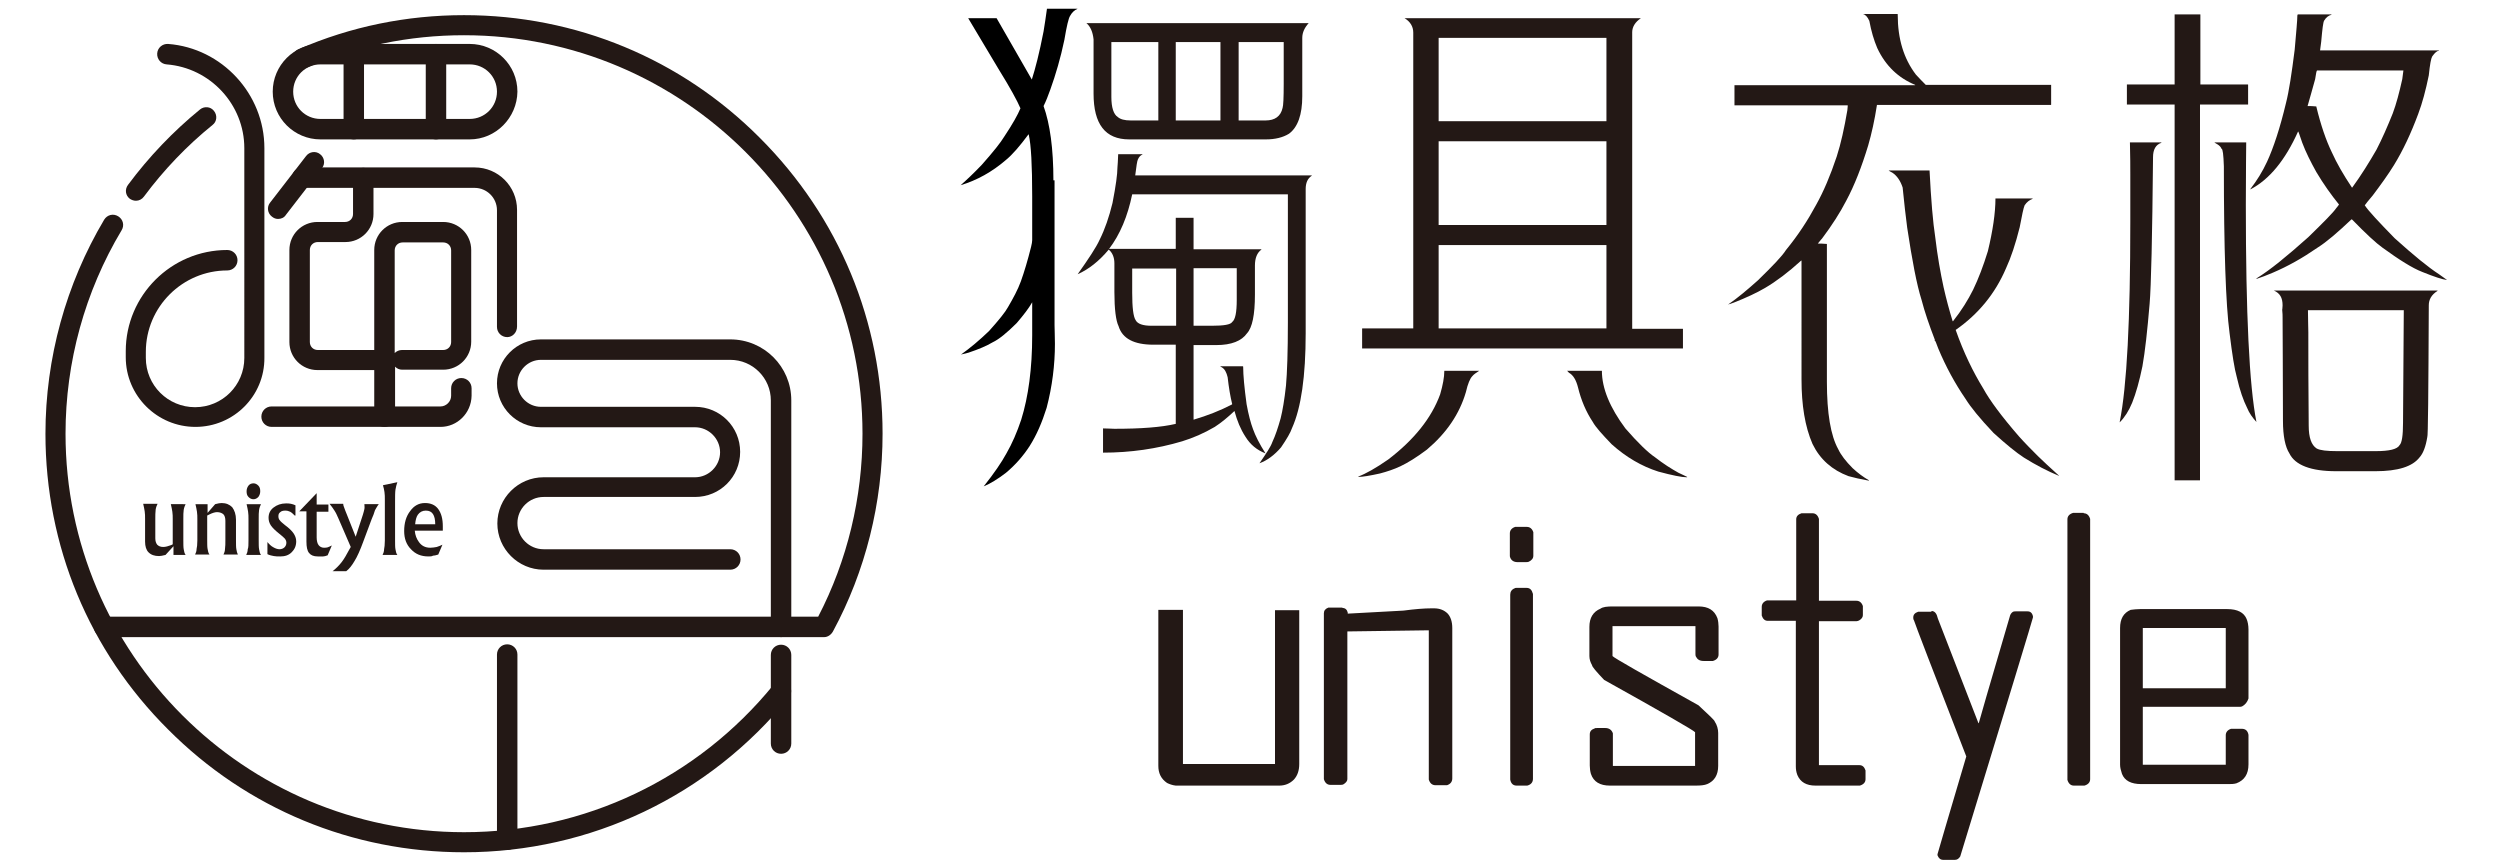 <?xml version="1.0" encoding="utf-8"?>
<!-- Generator: Adobe Illustrator 27.5.0, SVG Export Plug-In . SVG Version: 6.00 Build 0)  -->
<svg version="1.1" id="圖層_1" xmlns="http://www.w3.org/2000/svg" xmlns:xlink="http://www.w3.org/1999/xlink" x="0px" y="0px"
	 viewBox="0 0 660 228" style="enable-background:new 0 0 660 228;" xml:space="preserve">
<style>
	.st0{fill:#231815;}
</style>
<g>
	<g>
		<g>
			<g>
				<g>
					<path class="st0" d="M51.6,112.7c-10.1,0-18.4-8.2-18.4-18.4v-1.6C33.2,78,45.2,66,60,66c1.5,0,2.7,1.2,2.7,2.7
						c0,1.5-1.2,2.7-2.7,2.7c-11.8,0-21.5,9.6-21.5,21.5v1.6c0,7.2,5.8,13,13,13s13-5.8,13-13V39.1c0-11.5-9-21.2-20.5-22.1
						c-1.5-0.1-2.6-1.4-2.5-2.9c0.1-1.5,1.4-2.6,2.9-2.5c14.2,1.1,25.4,13.2,25.4,27.5v55.3C69.9,104.5,61.7,112.7,51.6,112.7z"/>
				</g>
			</g>
			<g>
				<g>
					<path class="st0" d="M124,36.8H84.6c-6.9,0-12.6-5.6-12.6-12.6c0-6.9,5.6-12.6,12.6-12.6H124c6.9,0,12.6,5.6,12.6,12.6
						C136.5,31.1,130.9,36.8,124,36.8z M84.6,17c-4,0-7.2,3.2-7.2,7.2c0,4,3.2,7.2,7.2,7.2H124c4,0,7.2-3.2,7.2-7.2
						c0-4-3.2-7.2-7.2-7.2H84.6z"/>
				</g>
				<g>
					<path class="st0" d="M73.4,57.8c-0.6,0-1.1-0.2-1.6-0.6c-1.2-0.9-1.4-2.6-0.5-3.7l9.5-12.3c0.9-1.2,2.6-1.4,3.7-0.5
						c1.2,0.9,1.4,2.6,0.5,3.7l-9.5,12.3C75,57.5,74.2,57.8,73.4,57.8z"/>
				</g>
				<g>
					<path class="st0" d="M133.9,89c-1.5,0-2.7-1.2-2.7-2.7V55.5c0-3.3-2.7-5.9-5.9-5.9H79.8c-1.5,0-2.7-1.2-2.7-2.7
						c0-1.5,1.2-2.7,2.7-2.7h45.5c6.2,0,11.2,5,11.2,11.2v30.8C136.5,87.8,135.3,89,133.9,89z"/>
				</g>
				<g>
					<path class="st0" d="M101.5,97.7H83.8c-4.1,0-7.4-3.3-7.4-7.4V66c0-4.1,3.3-7.4,7.4-7.4h7.3c1.2,0,2.1-0.9,2.1-2.1V47
						c0-1.5,1.2-2.7,2.7-2.7c1.5,0,2.7,1.2,2.7,2.7v9.5c0,4.1-3.3,7.4-7.4,7.4h-7.3c-1.2,0-2.1,0.9-2.1,2.1v24.3
						c0,1.2,0.9,2.1,2.1,2.1h17.7c1.5,0,2.7,1.2,2.7,2.7C104.2,96.5,103,97.7,101.5,97.7z"/>
				</g>
				<g>
					<path class="st0" d="M101.5,112.7c-1.5,0-2.7-1.2-2.7-2.7v-44c0-4.1,3.3-7.4,7.4-7.4H117c4.1,0,7.4,3.3,7.4,7.4v24.2
						c0,4.1-3.3,7.4-7.4,7.4h-10.8c-0.8,0-1.4-0.3-1.9-0.8v13.2C104.2,111.6,103,112.7,101.5,112.7z M106.3,64
						c-1.2,0-2.1,0.9-2.1,2.1v27.1c0.5-0.5,1.2-0.8,1.9-0.8H117c1.2,0,2.1-0.9,2.1-2.1V66.1c0-1.2-0.9-2.1-2.1-2.1H106.3z"/>
				</g>
				<g>
					<path class="st0" d="M116.3,112.7H71.7c-1.5,0-2.7-1.2-2.7-2.7c0-1.5,1.2-2.7,2.7-2.7h44.6c1.5,0,2.8-1.3,2.8-2.8v-2
						c0-1.5,1.2-2.7,2.7-2.7c1.5,0,2.7,1.2,2.7,2.7v2C124.4,109.1,120.7,112.7,116.3,112.7z"/>
				</g>
				<g>
					<g>
						<path class="st0" d="M93.4,36.8c-1.5,0-2.7-1.2-2.7-2.7V14.3c0-1.5,1.2-2.7,2.7-2.7c1.5,0,2.7,1.2,2.7,2.7v19.8
							C96.1,35.6,94.9,36.8,93.4,36.8z"/>
					</g>
					<g>
						<path class="st0" d="M115.1,36.8c-1.5,0-2.7-1.2-2.7-2.7V14.3c0-1.5,1.2-2.7,2.7-2.7s2.7,1.2,2.7,2.7v19.8
							C117.8,35.6,116.6,36.8,115.1,36.8z"/>
					</g>
				</g>
			</g>
		</g>
		<g>
			<g>
				<path class="st0" d="M206.2,168.2c-1.5,0-2.7-1.2-2.7-2.7v-59.8c0-5.9-4.8-10.7-10.7-10.7h-50c-3.4,0-6.2,2.8-6.2,6.2
					c0,3.4,2.8,6.2,6.2,6.2h40.7c6.6,0,11.9,5.3,11.9,11.9c0,6.6-5.3,11.9-11.9,11.9h-40c-3.8,0-6.9,3.1-6.9,6.9s3.1,6.9,6.9,6.9
					h49.3c1.5,0,2.7,1.2,2.7,2.7c0,1.5-1.2,2.7-2.7,2.7h-49.3c-6.7,0-12.2-5.5-12.2-12.2c0-6.7,5.5-12.2,12.2-12.2h40
					c3.6,0,6.6-3,6.6-6.6c0-3.6-3-6.6-6.6-6.6h-40.7c-6.4,0-11.6-5.2-11.6-11.6c0-6.4,5.2-11.6,11.6-11.6h50
					c8.9,0,16.1,7.2,16.1,16.1v59.8C208.9,167,207.7,168.2,206.2,168.2z"/>
			</g>
			<g>
				<path class="st0" d="M206.2,199c-1.5,0-2.7-1.2-2.7-2.7v-23.4c0-1.5,1.2-2.7,2.7-2.7s2.7,1.2,2.7,2.7v23.4
					C208.9,197.8,207.7,199,206.2,199z"/>
			</g>
			<g>
				<path class="st0" d="M133.9,224.4c-1.5,0-2.7-1.2-2.7-2.7v-48.9c0-1.5,1.2-2.7,2.7-2.7c1.5,0,2.7,1.2,2.7,2.7v48.9
					C136.5,223.3,135.3,224.4,133.9,224.4z"/>
			</g>
		</g>
	</g>
	<g>
		<path class="st0" d="M35.9,53c-0.6,0-1.1-0.2-1.6-0.5c-1.2-0.9-1.4-2.5-0.5-3.7c5.5-7.4,11.9-14.1,19-19.9
			c1.1-0.9,2.8-0.8,3.7,0.4c0.9,1.1,0.8,2.8-0.4,3.7C49.3,38.5,43.2,44.9,38,51.9C37.5,52.6,36.7,53,35.9,53z"/>
	</g>
	<g>
		<path class="st0" d="M122.5,225c-29.5,0-57.3-11.5-78.1-32.4C23.5,171.8,12,144.1,12,114.5c0-19.9,5.4-39.5,15.5-56.5
			c0.8-1.3,2.4-1.7,3.7-0.9c1.3,0.8,1.7,2.4,0.9,3.7C22.4,77,17.3,95.6,17.3,114.5c0,58,47.2,105.2,105.2,105.2
			c31.8,0,61.6-14.2,81.7-38.9c0.9-1.1,2.6-1.3,3.7-0.4c1.1,0.9,1.3,2.6,0.4,3.7C187.2,210.1,155.9,225,122.5,225z"/>
	</g>
	<g>
		<path class="st0" d="M217.6,168.2H27.5c-1.5,0-2.7-1.2-2.7-2.7c0-1.5,1.2-2.7,2.7-2.7H216c7.7-14.8,11.7-31.5,11.7-48.3
			c0-58-47.2-105.2-105.2-105.2c-14.5,0-28.5,2.9-41.6,8.6c-1.4,0.6-2.9,0-3.5-1.4s0-2.9,1.4-3.5c13.8-6,28.6-9,43.7-9
			c29.5,0,57.3,11.5,78.1,32.4C221.5,57.3,233,85,233,114.5c0,18.2-4.5,36.3-13.1,52.2C219.4,167.6,218.5,168.2,217.6,168.2z"/>
	</g>
	<g>
		<path class="st0" d="M41,137.1v5c0,0.8,0.2,1.3,0.5,1.7c0.4,0.4,0.9,0.6,1.6,0.6c0.6,0,1.3-0.2,2.1-0.5l0.4-0.2v-6.6
			c0-0.7,0-1.4-0.1-2c-0.1-0.6-0.2-1.2-0.4-2h1.9H49c-0.2,0.4-0.4,0.9-0.5,1.5c-0.1,0.6-0.1,1.4-0.1,2.4v5.6c0,1,0,1.9,0.1,2.4
			c0.1,0.6,0.2,1.1,0.5,1.5h-1.6h-1.6v-2.3l-2.1,2.3c-0.8,0.2-1.3,0.3-1.7,0.3c-1.2,0-2.1-0.3-2.8-1c-0.6-0.6-0.9-1.6-0.9-2.8v-6
			c0-0.7,0-1.4-0.1-2c-0.1-0.6-0.2-1.2-0.4-2h1.9h1.9c-0.2,0.4-0.4,0.9-0.5,1.5C41,135.3,41,136.1,41,137.1z"/>
		<path class="st0" d="M52.1,142.7v-5.6c0-0.7,0-1.4-0.1-2c-0.1-0.6-0.2-1.2-0.4-2h1.6h1.6v2.3l2-2.3c0.7-0.2,1.3-0.3,1.7-0.3
			c1.2,0,2.1,0.4,2.8,1.1c0.6,0.8,1,1.9,1,3.3v5.3c0,1.1,0,2,0.1,2.5c0.1,0.6,0.2,1,0.4,1.4h-1.9H59c0.2-0.4,0.4-0.9,0.4-1.5
			c0.1-0.6,0.1-1.4,0.1-2.4v-5c0-0.8-0.2-1.4-0.5-1.7s-0.9-0.6-1.7-0.6c-0.5,0-1.2,0.2-2,0.6l-0.6,0.3v6.4c0,1,0,1.9,0.1,2.4
			c0.1,0.6,0.2,1.1,0.5,1.5h-1.9h-1.9c0.2-0.4,0.4-0.9,0.4-1.5C52,144.6,52.1,143.7,52.1,142.7z"/>
		<path class="st0" d="M65.6,142.7v-5.6c0-0.7,0-1.4-0.1-2c-0.1-0.6-0.2-1.2-0.4-2h1.9h1.9c-0.2,0.4-0.4,0.9-0.5,1.5
			c-0.1,0.6-0.1,1.4-0.1,2.4v5.6c0,1,0,1.9,0.1,2.4c0.1,0.6,0.2,1.1,0.5,1.5h-1.9H65c0.2-0.4,0.4-0.9,0.4-1.5
			C65.6,144.6,65.6,143.7,65.6,142.7z M66.9,127.6c0.5,0,0.9,0.2,1.3,0.6c0.4,0.4,0.5,0.9,0.5,1.5s-0.2,1.1-0.5,1.5
			c-0.4,0.4-0.8,0.6-1.3,0.6s-0.9-0.2-1.3-0.6c-0.4-0.4-0.5-0.9-0.5-1.5s0.2-1.1,0.5-1.5C65.9,127.8,66.4,127.6,66.9,127.6z"/>
		<path class="st0" d="M77.8,136.1c-0.4-0.4-0.8-0.8-1.2-1c-0.4-0.2-0.8-0.3-1.3-0.3c-0.5,0-1,0.1-1.3,0.4c-0.4,0.3-0.5,0.6-0.5,1.1
			c0,0.4,0.1,0.8,0.4,1.1c0.2,0.3,0.7,0.7,1.3,1.2c1.1,0.8,1.9,1.6,2.3,2.2c0.4,0.6,0.7,1.3,0.7,2.1c0,1.2-0.4,2.1-1.2,2.9
			c-0.8,0.8-1.8,1.1-3,1.1c-0.7,0-1.2,0-1.7-0.1c-0.5-0.1-1.1-0.2-1.7-0.5v-3.2c0.5,0.6,1,1.1,1.6,1.4c0.5,0.3,1.1,0.5,1.6,0.5
			c0.5,0,1-0.2,1.3-0.5c0.3-0.3,0.5-0.7,0.5-1.2c0-0.4-0.1-0.7-0.4-1.1c-0.3-0.3-0.8-0.8-1.6-1.4c-1-0.8-1.7-1.5-2.1-2.1
			c-0.4-0.6-0.6-1.3-0.6-2c0-1.1,0.4-2,1.3-2.7c0.9-0.7,2-1.1,3.3-1.1c0.5,0,0.9,0,1.3,0.1c0.4,0.1,0.8,0.2,1.2,0.4V136.1z"/>
		<path class="st0" d="M83.9,146.9c-1.1,0-1.8-0.3-2.3-0.9c-0.5-0.6-0.7-1.6-0.7-3V135H79v0l4.6-4.8h0v3h3.1v1.9h-3.1v6.8
			c0,0.9,0.2,1.6,0.5,2c0.3,0.4,0.8,0.7,1.4,0.7c0.4,0,0.7,0,1-0.1c0.3-0.1,0.7-0.3,1.1-0.5l-1.1,2.6c-0.5,0.2-0.9,0.3-1.2,0.3
			C84.9,146.9,84.5,146.9,83.9,146.9z"/>
		<path class="st0" d="M98.1,137.1l-2.2,5.9c-0.8,2.2-1.6,4-2.3,5.1c-0.7,1.2-1.4,2.1-2.2,2.7h-3.6c0.9-0.7,1.7-1.5,2.4-2.4
			c0.7-0.9,1.3-2,2-3.3l0.4-0.7v0l-3.2-7.4c-0.4-0.9-0.7-1.6-1.1-2.2c-0.4-0.6-0.8-1.2-1.3-1.8h1.8h1.8c0,0.3,0.1,0.6,0.3,1.1
			c0.1,0.4,0.4,1,0.7,1.8l2.3,5.8h0l1.9-5.8c0.2-0.6,0.3-1.1,0.4-1.5c0.1-0.4,0-0.9,0-1.3h1.9h1.9c-0.4,0.5-0.7,1.1-1,1.6
			C98.8,135.4,98.5,136.2,98.1,137.1z"/>
		<path class="st0" d="M101.6,142.7v-10.6c0-0.9,0-1.6-0.1-2.2c-0.1-0.6-0.2-1.2-0.4-1.8l1.9-0.4l1.9-0.4c-0.2,0.6-0.4,1.3-0.5,2
			c-0.1,0.7-0.1,1.8-0.1,3.1v10.2c0,1,0,1.9,0.1,2.4c0.1,0.6,0.2,1.1,0.5,1.5h-1.9H101c0.2-0.4,0.4-0.9,0.4-1.5
			C101.5,144.6,101.6,143.7,101.6,142.7z"/>
		<path class="st0" d="M113.1,146.9c-1.9,0-3.4-0.6-4.6-1.9c-1.2-1.2-1.8-2.8-1.8-4.8c0-2.1,0.5-3.9,1.6-5.3c1-1.4,2.3-2.1,3.9-2.1
			h0c1.5,0,2.7,0.5,3.5,1.6c0.8,1.1,1.2,2.6,1.2,4.5l0,1.2h-7.4c0.1,1.2,0.5,2.2,1.1,3c0.7,1,1.7,1.5,3,1.5c0.6,0,1.1-0.1,1.7-0.2
			c0.6-0.2,1.1-0.4,1.5-0.6l-1.1,2.6c-0.6,0.2-1.1,0.3-1.4,0.3C114,146.9,113.6,146.9,113.1,146.9z M114.9,138.4
			c0-1.2-0.2-2.1-0.6-2.7c-0.4-0.6-1-0.9-1.9-0.9h0c-0.9,0-1.6,0.4-2.1,1.1c-0.4,0.6-0.6,1.4-0.7,2.5H114.9z"/>
	</g>
</g>
<g>
	<g>
		<path class="st0" d="M305.8,161h6.5l0,40.7h0c3.9,0,12,0,24.3,0l0-40.6h6.4v40.6c0,1.8-0.5,3.1-1.4,4.1c-1.1,1.1-2.4,1.6-3.9,1.6
			h-21.9c-1.3,0-3.1,0-5.4,0c-0.9-0.1-1.7-0.4-2.3-0.7c-1.6-1.1-2.3-2.6-2.3-4.5V161z"/>
		<path class="st0" d="M354.4,160.5c0.7,0,1.2,0.4,1.4,1.2c0,0.2,0,0.3,0,0.3c2-0.1,6.9-0.4,14.7-0.8c3-0.4,5.5-0.6,7.4-0.6h0.7
			c1.5,0,2.7,0.5,3.6,1.4c0.8,0.9,1.2,2.2,1.2,3.8v39.7c0,0.9-0.5,1.5-1.4,1.8c-0.1,0-0.2,0-0.3,0h-2.7c-0.9,0-1.5-0.5-1.8-1.5
			v-39.4c-0.9,0-8.1,0.1-21.5,0.3v0l0,39c0,0.5-0.4,1-1.1,1.4c-0.2,0.1-0.4,0.1-0.7,0.1h-2.7c-0.8,0-1.4-0.5-1.7-1.5v-43.8
			c0-0.7,0.4-1.2,1.2-1.5H354.4z"/>
		<path class="st0" d="M400.3,139.1h2.8c0.8,0,1.4,0.5,1.7,1.4c0,0.1,0,0.2,0,0.3v5.9c0,0.7-0.4,1.2-1.2,1.6
			c-0.2,0.1-0.5,0.1-0.8,0.1h-2.2c-0.9,0-1.6-0.4-1.9-1.2c-0.1-0.2-0.1-0.4-0.1-0.5v-5.9c0-0.8,0.5-1.4,1.4-1.7
			C400,139.1,400.1,139.1,400.3,139.1z M400.4,155.2h2.6c0.9,0,1.4,0.5,1.7,1.6v48.8c0,0.8-0.4,1.4-1.2,1.7
			c-0.2,0.1-0.3,0.1-0.5,0.1h-2.6c-0.9,0-1.5-0.5-1.7-1.6V157c0-0.8,0.4-1.4,1.2-1.7C400,155.2,400.2,155.2,400.4,155.2z"/>
		<path class="st0" d="M425.9,160.1h22.5c2.6,0,4.2,1,5,3.1c0.2,0.7,0.3,1.5,0.3,2.2v7.4c0,0.8-0.5,1.4-1.5,1.7c-0.3,0-0.6,0-0.8,0
			h-1.6c-1.1,0-1.7-0.4-2.1-1.2c-0.1-0.2-0.1-0.4-0.1-0.7v-7.3h0c-10.9,0-18.2,0-21.9,0v7.9c0.4,0.5,8,4.8,22.7,13
			c2.8,2.6,4.3,4,4.3,4.3c0.6,0.9,0.9,2,0.9,3v8.7c0,2.4-1,4-2.9,4.8c-0.7,0.3-1.7,0.4-3,0.4h-22.7c-2.6,0-4.3-1-5-3.1
			c-0.2-0.7-0.3-1.5-0.3-2.2v-8.2c0-0.8,0.4-1.3,1.3-1.6c0.1-0.1,0.3-0.1,0.7-0.1h2.1c1,0,1.7,0.5,2,1.4c0,0.2,0,0.3,0,0.4v8.2h2.8
			c4.6,0,10.9,0,18.9,0v-8.9c-0.4-0.5-8.4-5.1-24-13.8c-2.1-2.2-3.2-3.5-3.2-3.9c-0.4-0.7-0.7-1.5-0.7-2.4v-7.7c0-2.4,1-4,2.9-4.8
			C423.2,160.2,424.3,160.1,425.9,160.1z"/>
		<path class="st0" d="M475.9,135.5h2.6c0.8,0,1.4,0.5,1.7,1.5v21.6h9.9c0.8,0,1.4,0.5,1.7,1.4v2.4c0,0.5-0.3,1-1,1.4
			c-0.2,0.1-0.5,0.2-0.7,0.2h-9.9V202h10.7c0.8,0,1.3,0.5,1.6,1.4c0,0.1,0,0.3,0,0.4v1.9c0,0.8-0.5,1.4-1.5,1.7h-11.7
			c-2.4,0-4-0.9-4.8-2.8c-0.3-0.8-0.4-1.5-0.4-2.3V164c0-0.1,0-0.1,0-0.1h-7.4c-0.8,0-1.3-0.5-1.6-1.4c0-0.1,0-0.2,0-0.4v-1.9
			c0-0.8,0.5-1.4,1.4-1.7c0.1,0,0.2,0,0.4,0h7.3v-21.4c0-0.8,0.5-1.3,1.4-1.6C475.7,135.5,475.8,135.5,475.9,135.5z"/>
		<path class="st0" d="M509.9,161.3c0.9,0,1.4,0.7,1.7,2l10.7,27.6h0.1c0-0.1,2.7-9.5,8.2-28.2c0.1-0.4,0.3-0.8,0.7-1.1
			c0.3-0.2,0.5-0.2,0.8-0.2h3.2c0.7,0,1.2,0.4,1.4,1.3v0.3c0,0.2-6.4,21.3-19.2,63.1c-0.4,0.6-0.8,0.9-1.4,0.9h-3.1
			c-0.7,0-1.2-0.4-1.5-1.2v-0.3c0.2-0.7,2.7-9.3,7.6-25.8c-8.9-22.9-13.5-34.9-13.8-35.9c-0.2-0.3-0.2-0.5-0.2-0.8v0
			c0-0.7,0.4-1.2,1.3-1.5H509.9z"/>
		<path class="st0" d="M550.1,135.5c0.8,0,1.4,0.5,1.7,1.5v68.7c0,0.8-0.5,1.4-1.5,1.7h-2.8c-0.8,0-1.4-0.5-1.7-1.5v-68.8
			c0-0.8,0.5-1.4,1.5-1.7H550.1z"/>
		<path class="st0" d="M565,160.8h23c2.7,0,4.4,0.9,5.1,2.6c0.3,0.7,0.5,1.7,0.5,2.8v18.2c-0.3,0.9-0.8,1.6-1.7,2.1
			c-0.3,0.1-0.5,0.1-0.6,0.1h-25.6c0,4.3,0,9.4,0,15.3h21.9v-7.8c0-0.8,0.5-1.4,1.4-1.7c0.2,0,0.3,0,0.4,0h2.4c1,0,1.6,0.5,1.8,1.6
			v7.8c0,2.6-1.1,4.2-3.2,5c-0.7,0.2-1.4,0.2-2.1,0.2h-23c-2.7,0-4.4-0.9-5.1-2.7c-0.3-0.9-0.5-1.7-0.5-2.4c0-13.6,0-25.6,0-36.1
			c0-2.4,0.9-4,2.8-4.8C563.3,160.9,564.1,160.8,565,160.8z M565.7,165.9v15.8h17.8c0.8,0,2.2,0,4.1,0v-15.9H565.7z"/>
	</g>
	<g>
		<g>
			<g>
				<path class="st0" d="M491.8,3.7h9.1c0.1,0,0.1,0,0.1,0.1v0.1c0,6.4,1.6,11.6,4.8,15.8c1,1.1,1.9,2,2.6,2.7h33.1v5.2
					c0,0.1,0,0.1-0.1,0.1h-45.9v0.1c-0.6,3.9-1.4,7.5-2.3,10.6c-1.7,5.6-3.6,10.5-5.8,14.6c-1.6,3.1-3.7,6.4-6.4,10
					c0,0-0.4,0.4-1.1,1.3h0.1c0.4,0,1.2,0,2.3,0.1v36.4c0,8.3,1,14.2,3,17.8c0.7,1.5,2,3.2,3.8,5c1.4,1.3,2.9,2.4,4.3,3.2v0.1
					c-2.2-0.4-4-0.8-5.4-1.2c-4.3-1.6-7.5-4.4-9.5-8.5c-2-4.6-2.9-10.3-2.9-17V68.8h-0.1c-3.4,3.1-6.6,5.5-9.5,7.2
					c-2.2,1.3-5,2.6-8.3,3.9l-1.5,0.5c2.5-1.7,5.1-3.9,7.9-6.4c3.9-3.8,6.4-6.4,7.4-8c3.2-3.9,5.8-7.9,8-12
					c1.9-3.4,3.7-7.6,5.4-12.7c1.1-3.4,2-7.5,2.8-12.2c0.1-0.8,0.1-1.2,0.1-1.3h-29.9v-5.3h47.7v-0.1c-4.4-1.8-7.8-5-10-9.7
					c-0.9-2.1-1.6-4.5-2.1-7.2C493,4.4,492.4,3.8,491.8,3.7L491.8,3.7z M498.6,45h10.8c0.4,7.9,0.9,13.7,1.5,17.6
					c0.6,5.1,1.4,9.5,2.2,13.2c0.7,3.1,1.5,6.1,2.4,9h0.1c2.3-2.9,4-5.7,5.3-8.3c1.4-2.9,2.7-6.3,3.9-10.2c1.3-5.4,2-10.1,2-13.9
					h9.8v0.1c-0.8,0.3-1.5,0.8-2.1,1.7c-0.3,0.7-0.7,2.6-1.3,5.8c-1.1,4.4-2.3,8-3.6,10.8c-2.9,6.8-7.4,12.2-13.3,16.3
					c2.1,6,4.6,11.1,7.3,15.5c1.7,3.1,4.8,7.3,9.4,12.6c1.7,1.9,3.4,3.6,5,5.2c1.4,1.4,3.3,3.1,5.6,5.2h-0.1c-2.9-1.2-6-2.8-9.2-4.8
					c-2-1.3-4.7-3.5-8-6.5c-3.7-3.9-6.1-6.9-7.4-9c-2.8-4.1-5.2-8.5-7.2-13.3c-0.5-1.4-0.8-2.1-0.9-2.1h-0.1l0.1-0.2
					c-1.5-3.9-2.7-7.4-3.5-10.5c-1.3-4.1-2.5-10.5-3.8-19.1c-0.4-3-0.8-6.6-1.2-10.6c-0.6-1.8-1.5-3.1-2.7-3.9
					C499,45.3,498.7,45.1,498.6,45L498.6,45z"/>
			</g>
		</g>
		<g>
			<path class="st0" d="M381.3,97.9h9.2c-0.8,0.5-1.5,1-1.8,1.4c-0.6,0.6-1.2,2-1.7,4.2c-1.7,5.8-5.1,10.8-10.3,15.2
				c-2.8,2.1-5.1,3.5-7,4.4c-1.7,0.8-3.5,1.4-5.4,1.9c-2.7,0.6-4.6,0.9-5.6,0.9h-0.1v-0.1c1.9-0.7,4.6-2.2,7.9-4.5
				c6.8-5.2,11.4-10.9,13.7-17.2C380.9,101.7,381.3,99.6,381.3,97.9z M370.8,4.8h62.4c-1.5,1-2.3,2.3-2.3,3.7v78.3h13.3
				c0.1,0,0.1,0,0.1,0.1V92h-84.7v-5.2c0-0.1,0-0.1,0.1-0.1h13.4V8.6C373.1,7,372.3,5.7,370.8,4.8z M379.8,10v22h44.3V10H379.8z
				 M379.8,37.3v22.1h44.3V37.3H379.8z M379.8,64.7v22h44.3v-22H379.8z M413.7,97.9h9.2c0,4.6,2.1,9.7,6.2,15.2
				c3.3,3.8,6,6.4,7.8,7.6c2.3,1.8,4.4,3.1,6.2,4.1c1.4,0.7,2.2,1,2.3,1.1v0.1h-0.1c-1.3,0-3.8-0.5-7.5-1.5
				c-4.4-1.4-8.5-3.8-12.3-7.2c-2.6-2.7-4.3-4.6-5-5.9c-1.8-2.7-3.1-5.8-3.9-9.1c-0.5-2-1.3-3.3-2.4-3.9
				C413.9,98,413.7,97.9,413.7,97.9z"/>
		</g>
		<g>
			<path class="st0" d="M562.3,37.6h8.3v0.1c-1.5,0.5-2.2,1.8-2.2,3.8c-0.2,21.1-0.5,34-0.9,38.7c-0.6,7.1-1.2,12.6-1.9,16.5
				c-0.8,3.9-1.7,7.1-2.7,9.6c-0.9,2.2-2,3.9-3.3,5.2v-0.1c1.9-9.4,2.8-27,2.8-52.7V46.1C562.4,44.1,562.4,41.3,562.3,37.6z
				 M574.2,3.8h6.7v18.5h12.5c0.1,0,0.1,0,0.1,0.1v5.2h-12.7v99.2h-6.7V27.6h-12.6v-5.3h12.6V3.8z M584.6,37.6h8.4
				c0,1.8-0.1,7.3-0.1,16.5c0,28.6,0.9,47.7,2.8,57.3c-1-1.1-1.9-2.3-2.5-3.8c-0.9-1.8-1.9-4.5-2.7-8.1c-0.6-2.1-1.2-5.9-1.9-11.6
				c-1-7.5-1.5-22.2-1.5-44c-0.1-3.1-0.3-4.6-0.6-4.6c-0.2-0.5-0.6-0.9-1.1-1.2C584.9,37.8,584.7,37.7,584.6,37.6L584.6,37.6z
				 M606.6,3.8h8.9v0.1c-0.8,0.2-1.4,0.7-1.9,1.5c-0.3,0.4-0.5,2.3-0.8,5.6l-0.3,2.3h31.4v0.1c-0.5,0-1.1,0.5-1.8,1.5
				c-0.3,0.5-0.6,2.1-0.9,5c-0.8,3.9-1.7,7.3-2.8,10.2c-1.9,5.1-4,9.6-6.4,13.5c-1.6,2.6-3.5,5.2-5.6,8c-1.2,1.4-1.9,2.3-2.1,2.6
				c0.9,1.4,3.6,4.3,7.9,8.7c5,4.5,8.9,7.7,11.7,9.5l2.1,1.5h-0.1c-1-0.1-3.2-0.8-6.4-2.1c-2.6-1-6.1-3.2-10.5-6.4
				c-1.7-1.2-4.4-3.7-8-7.4l-0.2-0.1c-3.7,3.5-6.6,6-9,7.5c-3.9,2.7-7.8,4.9-11.8,6.6c-1.6,0.7-3,1.2-4.2,1.6h-0.1v-0.1
				c3.6-2.2,8.1-5.9,13.7-10.9c4.1-4,6.6-6.5,7.4-7.7c0,0,0.3-0.3,0.7-0.9c-2.1-2.6-4.1-5.4-6-8.6c-1.5-2.7-2.8-5.3-3.7-7.7
				c-0.7-2-1-3-1.1-3c-3.4,7.6-7.6,12.7-12.6,15.3v-0.1c1.7-2.2,3.2-4.6,4.4-7.2c1.7-3.7,3.4-8.8,5-15.5c0.8-3.1,1.5-7.8,2.3-14.1
				c0.4-4.7,0.7-7.7,0.7-9L606.6,3.8z M600.3,76.7h43.2v0.1c-1.6,1-2.3,2.3-2.3,3.8c-0.1,23.2-0.2,34.8-0.4,34.8
				c-0.4,2.5-1.1,4.3-2,5.3c-1.9,2.5-5.8,3.7-11.7,3.7h-10.4c-6.6,0-10.8-1.6-12.3-4.7c-1.1-1.7-1.7-4.6-1.7-8.6
				c0-12.9-0.1-22-0.1-27.4c0-0.3,0-1-0.1-1.9c0-0.1,0.1-0.5,0.1-1.2C602.6,78.6,601.9,77.4,600.3,76.7L600.3,76.7L600.3,76.7z
				 M609.2,28h0.3c0.4,0,1.1,0,2,0.1c1.2,5,2.6,9,4.1,12.1c1.3,2.9,3.1,6,5.3,9.3h0.1c2.4-3.3,4.5-6.7,6.4-10
				c1.5-2.9,2.9-6.1,4.3-9.6c0.9-2.4,1.7-5.4,2.5-9l0.3-2.3h-22.8c-0.1,0-0.3,0.8-0.5,2.3C610.5,23.3,609.9,25.7,609.2,28z
				 M609.3,82c0,2.4,0.1,4.3,0.1,5.7v1.1c0,5.7,0,13.5,0.1,23.6c0,3.1,0.7,5.1,2.1,6c0.9,0.5,2.7,0.7,5.4,0.7h10.2
				c3.6,0,5.7-0.5,6.3-1.6c0.6-0.6,0.9-2.5,0.9-5.9c0-2.6,0.1-12.5,0.2-29.7H609.3z"/>
		</g>
		<g>
			<g>
				<path class="st0" d="M295.2,40.7h6.4v0.1c-0.5,0.2-0.9,0.6-1.2,1.3c-0.2,0.4-0.4,1.8-0.7,4.2h46.6v0.1c-1.1,0.7-1.6,1.9-1.6,3.5
					v38.1c0,11.3-1.2,19.7-3.6,25c-0.4,1.2-1.4,2.9-2.9,5.1c-1.7,2-3.7,3.5-5.7,4.2c1.8-2.6,3-4.4,3.4-5.6c0.8-1.7,1.5-3.8,2.2-6.3
					c0.5-2,1-4.9,1.4-8.6c0.3-3.3,0.5-8.9,0.5-16.7V51.3h-41.1c-1.2,5.8-3.2,10.6-6.1,14.4h17.5c0.1,0,0.1,0,0.1-0.1v-8.1h4.7v8.3
					H333v0.1c-1.1,0.8-1.7,2.2-1.7,4.2v7.7c0,5.3-0.7,8.7-2.1,10.2c-1.4,2-4.1,3.1-8.1,3.1h-6v19.7c3.7-1.1,7-2.4,10.1-4
					c0,0,0-0.1,0.1-0.1c-0.5-2-0.9-4.4-1.2-7.1c-0.3-1.3-0.8-2.2-1.5-2.6c-0.2-0.1-0.3-0.2-0.4-0.2v-0.1h5.9c0.1,0,0.1,0.1,0.1,0.2
					c0,2.1,0.3,5.4,0.9,9.8c0.5,2.8,1.1,5,1.7,6.6c0.6,1.7,1.7,3.9,3.3,6.4h0c-2.3-0.9-4-2.3-5.3-4.4c-1.3-2-2.2-4.2-2.9-6.8
					c-1.8,1.7-3.5,3.1-5.2,4.2c-2.9,1.7-5.7,2.9-8.6,3.8c-6.7,2-13.7,3-20.9,3h0v-6.3l0-0.1c1.3,0,2.3,0.1,3,0.1
					c7,0,12.4-0.4,16.2-1.3V91h-5.9c-5.1,0-8.2-1.6-9.2-4.9c-0.7-1.4-1.1-4.5-1.1-9v-7.6c0-1.5-0.5-2.8-1.5-3.6
					c-2.6,3.1-5.3,5.2-8.2,6.5c2.9-4.1,4.9-7.1,5.8-9.1c1.4-2.8,2.5-6,3.4-9.7c0.9-4.6,1.3-7.7,1.3-9.3
					C295.1,43.6,295.1,42.4,295.2,40.7z M286.8,6.1h58.7c-1.1,1.2-1.7,2.5-1.7,3.9c0,8.3,0,13.5,0,15.4c0,4.9-1.2,8.2-3.5,9.9
					c-1.6,1-3.7,1.5-6.1,1.5h-36.1c-6.3,0-9.4-4-9.4-12.1V10.4C288.5,8.5,287.9,7,286.8,6.1L286.8,6.1z M293.4,11.1v14.5
					c0,2.8,0.6,4.6,1.7,5.3c0.7,0.6,1.8,0.9,3.4,0.9h7.3V11.1H293.4z M298.9,70.8v6.5c0,3.9,0.3,6.3,0.9,7.2c0.5,1,1.9,1.5,4.2,1.5
					h6.4c0.1,0,0.1,0,0.1-0.1v-15H298.9z M310.4,11.1v20.7h11.8V11.1H310.4z M315.1,70.8v15.2h4.8c3.2,0,5-0.3,5.4-1
					c0.8-0.6,1.2-2.5,1.2-5.8v-8.4H315.1z M327,11.1v20.7h7.1c2.5,0,4-1.1,4.5-3.3c0.2-0.6,0.3-2.7,0.3-6.4V11.1H327z"/>
			</g>
			<g>
				<path d="M278.1,47.6c0-8.3-0.9-14.9-2.6-19.6c0.6-1.2,1.2-2.7,1.8-4.4c1.4-3.9,2.7-8.3,3.7-13.1c0.6-3.6,1.1-5.7,1.5-6.3
					c0.5-0.9,1.1-1.5,2-1.9V2.3h-8.1c-0.3,2.2-0.6,4.2-0.9,6c-1.1,5.7-2.2,9.9-3.1,12.7c-1-1.7-4.1-7.1-9.3-16.2h-7.5
					c0,0,2.7,4.5,8,13.4c3.1,5,5,8.5,5.8,10.4c-0.7,1.7-2.1,4.2-4.3,7.5c-0.9,1.5-2.8,3.9-5.9,7.4c-2.1,2.2-4,4-5.6,5.4
					c4.3-1.3,8.3-3.5,12-6.7c1.7-1.4,3.6-3.6,5.9-6.7h0.1v0.1c0.6,2.6,0.9,8,0.9,16.2v11.6c0,0.4-0.1,1-0.3,1.8
					c-0.9,3.6-1.8,6.6-2.7,9.1c-0.8,2.2-2,4.4-3.4,6.8c-0.7,1.3-2.4,3.4-5,6.3c-2.5,2.4-5,4.5-7.4,6.2c0.1,0,0.8-0.2,2-0.5
					c2.7-0.9,4.8-1.8,6.3-2.7c1.7-0.8,3.8-2.5,6.4-5.1c1.8-2.1,3.2-3.9,4.1-5.5v8.7c0,8.8-1,16.2-2.9,22.3c-1.1,3.3-2.4,6.3-3.9,8.9
					c-1.3,2.4-3.3,5.3-6,8.7c1.7-0.7,3.7-1.9,5.9-3.6c2.5-2.1,4.5-4.4,6.2-7c1.9-3,3.3-6.3,4.5-10.1c1.5-5.7,2.2-11.4,2.2-16.9
					c0-2.1-0.1-3.8-0.1-5V47.6z"/>
			</g>
		</g>
	</g>
</g>
</svg>
